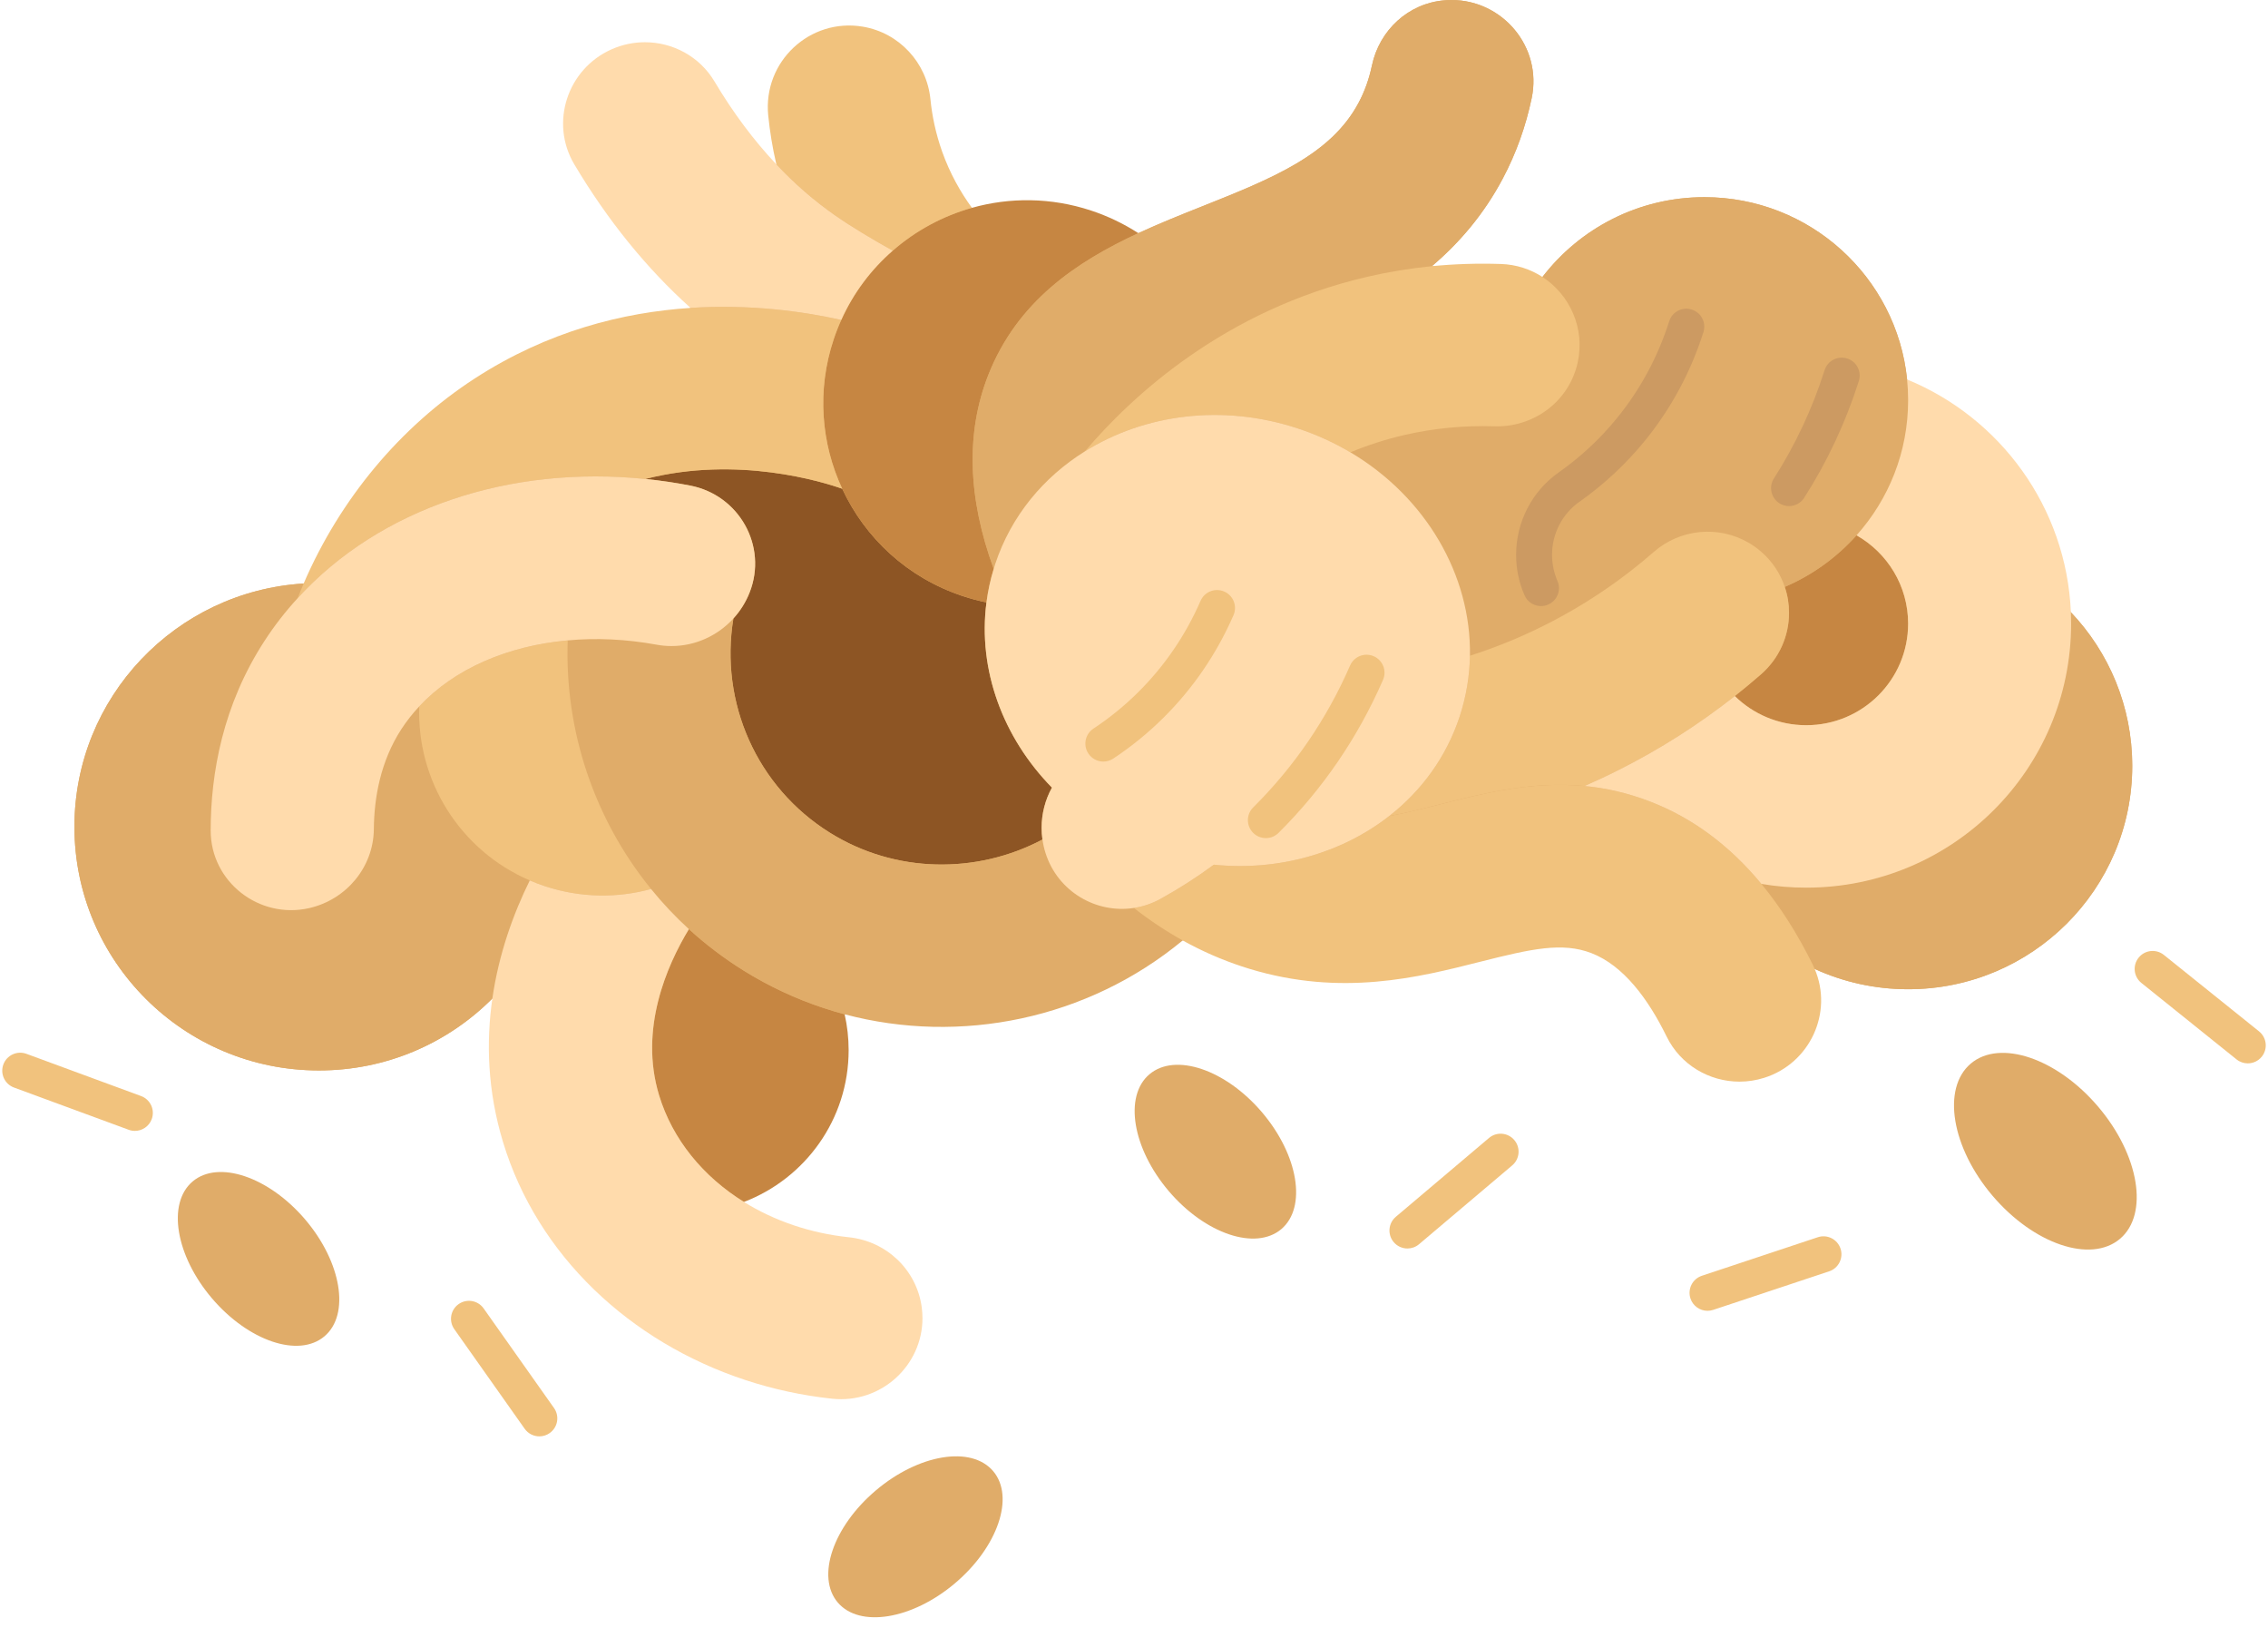 <?xml version="1.0" encoding="UTF-8"?>
<!DOCTYPE svg PUBLIC '-//W3C//DTD SVG 1.0//EN'
          'http://www.w3.org/TR/2001/REC-SVG-20010904/DTD/svg10.dtd'>
<svg height="362.4" preserveAspectRatio="xMidYMid meet" version="1.0" viewBox="-0.5 0.0 505.0 362.4" width="505.0" xmlns="http://www.w3.org/2000/svg" xmlns:xlink="http://www.w3.org/1999/xlink" zoomAndPan="magnify"
><g
  ><g id="change1_1"
    ><path d="M460.611,136.28l-36.47-51.81v-0.01c-2.33-22.79-21.65-40.57-45.14-40.57 c-14.7,0-27.76,6.97-36.05,17.76l-24.62-2.4c6.07-5.16,11.52-11.47,15.77-19.48c2.98-5.61,5.13-11.61,6.46-17.97 c2.36-11.36-6.49-21.8-17.87-21.8c-0.52,0-1.05,0.02-1.59,0.07c-8.03,0.68-14.45,6.64-16.12,14.5c-0.63,3-1.62,5.77-2.96,8.28 c-6.19,11.67-19.45,16.95-34.81,23.07c-4.67,1.86-9.5,3.78-14.25,5.98l-37.05-5.64l-43.55-9.68l-19.1,31.96l-86.15,61.35 c-28.48,1.74-51.04,25.32-51.04,54.14c0,29.96,24.37,54.25,54.44,54.25c15.1,0,28.76-6.12,38.62-16.02 c8.863,30.346,28.971,43.212,56.02,45.29l22.42-41.77l75.27-16.44c47.25-10.114,94.24-10.874,140.73,6.35 c6.33,2.89,13.37,4.51,20.8,4.51c27.56,0,49.9-22.27,49.9-49.73C474.271,157.23,469.081,145.19,460.611,136.28z" fill="#e0ac69"
    /></g
    ><g id="change1_2"
    ><path d="M67.451,271.45c8.1,9.52,10.03,21.17,4.29,26.01c-5.73,4.85-16.94,1.06-25.05-8.46 c-8.1-9.52-10.03-21.16-4.3-26.01C48.121,258.15,59.341,261.94,67.451,271.45z" fill="#e0ac69"
    /></g
    ><g id="change1_3"
    ><path d="M220.631,327.46c4.87,5.71,1.06,16.89-8.49,24.97c-9.55,8.08-21.24,9.99-26.1,4.28 c-4.86-5.71-1.06-16.89,8.49-24.96C204.081,323.67,215.771,321.75,220.631,327.46z" fill="#e0ac69"
    /></g
    ><g id="change1_4"
    ><path d="M280.501,247.59c8.1,9.52,10.03,21.16,4.3,26.01c-5.74,4.84-16.95,1.06-25.06-8.46 c-8.1-9.52-10.03-21.17-4.3-26.01C261.181,234.28,272.391,238.07,280.501,247.59z" fill="#e0ac69"
    /></g
    ><g id="change1_5"
    ><path d="M466.671,246.33c9.17,10.77,11.35,23.95,4.87,29.43c-6.49,5.49-19.19,1.2-28.36-9.57 c-9.17-10.77-11.35-23.95-4.86-29.44C444.801,231.27,457.501,235.55,466.671,246.33z" fill="#e0ac69"
    /></g
    ><g id="change2_1"
    ><path d="M233.731,175.32c-1.5,2.72-2.3,5.8-2.3,8.94c0,0.87,0.06,1.74,0.18,2.62 c-14.71,7.78-32.82,7.51-47.28-1.49c-16.37-10.18-24.62-29.06-21.53-47.71v-0.01c1.52-1.66,2.75-3.6,3.61-5.78 c4.06-10.31-2.31-21.68-13.22-23.8c-3.31-0.64-6.61-1.13-9.9-1.46v-0.04c20.49-5.22,39.4,0.67,43.73,2.2h0.01 c5.08,10.94,14.52,19.84,26.91,23.92c1.73,0.57,3.47,1.03,5.2,1.38h0.01C217.201,149.08,222.811,164.18,233.731,175.32z" fill="#8d5524"
    /></g
    ><g id="change3_1"
    ><path d="M412.881,119.16c6.86,3.89,11.49,11.24,11.49,19.66c0,12.49-10.16,22.61-22.69,22.61 c-6.19,0-11.81-2.48-15.9-6.49c1.98-1.56,3.92-3.18,5.83-4.84c4.15-3.63,6.24-8.66,6.24-13.69c0-1.95-0.31-3.91-0.95-5.77h0.01 C403.051,128.01,408.491,124.06,412.881,119.16z" fill="#c68642"
    /></g
    ><g id="change3_2"
    ><path d="M187.571,225.78c0.58,2.56,0.89,5.24,0.89,7.98c0,15.42-9.68,28.57-23.31,33.79 c-9.05-5.62-15.9-13.86-18.91-23.79c-4.44-14.66,1.68-28.74,6.65-36.94c3.72,3.4,7.81,6.5,12.22,9.25 c5.66,3.52,11.63,6.29,17.79,8.32C184.441,224.9,186.001,225.36,187.571,225.78z" fill="#c68642"
    /></g
    ><g id="change3_3"
    ><path d="M186.821,71.22c2.73-6.06,6.68-11.27,11.46-15.42c5.1-4.46,11.13-7.71,17.63-9.54 c8.41-2.36,17.59-2.34,26.51,0.6c3.81,1.26,7.33,2.96,10.54,5.04c-13.84,6.42-26.97,15.2-33.43,31.64 c-4.99,12.74-4.58,27.21,1.23,43.09c-0.76,2.47-1.29,4.96-1.61,7.46h-0.01c-1.73-0.35-3.47-0.81-5.2-1.38 c-12.39-4.08-21.83-12.98-26.91-23.92c-4.68-10.05-5.69-21.84-1.92-33.19C185.611,74.09,186.181,72.63,186.821,71.22z" fill="#c68642"
    /></g
    ><g id="change1_6"
    ><path d="M403.151,214.78c-3.38-6.87-7.21-12.89-11.46-18.03c3.25,0.56,6.59,0.84,9.99,0.84 c32.58,0,58.98-26.31,58.98-58.77c0-0.85-0.02-1.7-0.05-2.54c8.47,8.91,13.66,20.95,13.66,34.19c0,27.46-22.34,49.73-49.9,49.73 c-7.43,0-14.47-1.62-20.8-4.51C403.441,215.38,403.301,215.08,403.151,214.78z" fill="#e0ac69"
    /></g
    ><g id="change1_7"
    ><path d="M388.801,120.78c-6.62-3.83-15.12-3.11-21.07,2.08c-6.33,5.53-13.19,10.32-20.53,14.34 c-1.2,0.66-2.41,1.29-3.64,1.91c-5.65,2.85-11.26,5.09-16.76,6.85c0.32-17.93-9.85-35.34-26.62-45.28 c3.72-1.54,7.73-2.86,12.03-3.85c6.49-1.5,13.25-2.15,20.03-1.94c0.2,0.01,0.41,0.01,0.61,0.01c8.56,0,16.06-5.77,17.93-14.15 c1.71-7.68-1.75-15.14-7.83-19.1c8.29-10.79,21.35-17.76,36.05-17.76c23.49,0,42.81,17.78,45.14,40.57v0.01 c0.15,1.52,0.23,3.06,0.23,4.62c0,11.55-4.34,22.08-11.49,30.07c-4.39,4.9-9.83,8.85-15.97,11.48h-0.01 c-0.97-2.91-2.71-5.62-5.23-7.81C390.771,122.04,389.811,121.36,388.801,120.78z" fill="#e0ac69"
    /></g
    ><g id="change1_8"
    ><path d="M67.111,129.89c-0.46,1.07-0.91,2.16-1.34,3.25l0.01,0.01c-2.71,2.95-5.18,6.12-7.38,9.51 c-9.28,14.28-11.98,29.42-11.99,42.2c-0.01,11.43,10.78,19.83,21.95,17.28c8.26-1.89,14.3-9.12,14.38-17.56 c0.06-6.96,1.46-15.08,6.12-22.26c1.18-1.81,2.51-3.5,3.99-5.08c-0.58,16.44,8.98,32.03,24.61,38.74 c-3.61,7.31-6.88,16.24-8.33,26.28c-9.86,9.9-23.52,16.02-38.62,16.02c-30.07,0-54.44-24.29-54.44-54.25 C16.071,155.21,38.631,131.63,67.111,129.89z" fill="#e0ac69"
    /></g
    ><g id="change1_9"
    ><path d="M251.971,202.11c3.5,2.74,7.12,5.15,10.87,7.23c-21.2,17.52-49.48,23.29-75.27,16.44 c-1.57-0.42-3.13-0.88-4.67-1.39c-6.16-2.03-12.13-4.8-17.79-8.32c-4.41-2.75-8.5-5.85-12.22-9.25c-3.06-2.79-5.87-5.78-8.43-8.94 c-12.64-15.54-19.26-35.2-18.55-55.33c6.34-0.59,13.02-0.28,19.76,0.95c1.12,0.21,2.24,0.31,3.34,0.31 c5.29,0,10.28-2.29,13.79-6.13c-3.09,18.65,5.16,37.53,21.53,47.71c14.46,9,32.57,9.27,47.28,1.49h0.01c0.14,1.01,0.36,2.01,0.68,3 C235.031,198.5,243.601,203.4,251.971,202.11z" fill="#e0ac69"
    /></g
    ><g id="change1_10"
    ><path d="M322.691,0c11.38,0,20.23,10.44,17.87,21.8c-1.33,6.36-3.48,12.36-6.46,17.97 c-4.25,8.01-9.7,14.32-15.77,19.48c-4.84,0.48-9.63,1.26-14.33,2.35c-31.98,7.4-52.69,26.79-62.93,38.87 c-9.22,5.75-16.42,14.35-19.97,25.07c-0.12,0.36-0.24,0.73-0.34,1.09c-5.81-15.88-6.22-30.35-1.23-43.09 c6.46-16.44,19.59-25.22,33.43-31.64c4.75-2.2,9.58-4.12,14.25-5.98c15.36-6.12,28.62-11.4,34.81-23.07 c1.34-2.51,2.33-5.28,2.96-8.28c1.67-7.86,8.09-13.82,16.12-14.5C321.641,0.02,322.171,0,322.691,0z" fill="#e0ac69"
    /></g
    ><g id="change4_1"
    ><path d="M209.291,33.78c1.75,4.9,4.12,9.05,6.62,12.48c-6.5,1.83-12.53,5.08-17.63,9.54l-0.01-0.01 c-4.62-2.57-9.1-5.25-12.82-7.84c-4.65-3.24-9.02-7.04-13.09-11.37c-0.88-3.78-1.46-7.43-1.81-10.91 c-1.18-11.92,9.24-21.73,21.09-19.73c4.05,0.69,7.6,2.69,10.24,5.54c2.65,2.84,4.38,6.53,4.79,10.6 C207.031,25.72,207.831,29.67,209.291,33.78z" fill="#f1c27d"
    /></g
    ><g id="change4_2"
    ><path d="M403.571,215.69c4.14,9.7-1.03,21-11.25,24.23c-1.82,0.57-3.67,0.85-5.5,0.85 c-6.74,0-13.14-3.74-16.22-10.03c-4.08-8.32-9.58-15.81-16.76-18.58c-6.47-2.48-13.26-0.98-24.73,1.92 c-13.77,3.49-30.9,7.83-51.47,1.56c-0.53-0.16-1.07-0.33-1.6-0.51c-4.55-1.5-8.96-3.43-13.2-5.79c-3.75-2.08-7.37-4.49-10.87-7.23 c2.01-0.3,4.01-0.96,5.91-2.01c4.13-2.28,8.1-4.82,11.89-7.62c14.5,1.47,28.53-2.6,39.06-10.84v0.01 c3.67-0.67,7.41-1.62,11.34-2.62c9.76-2.47,20.44-5.18,32.15-4.07c4.72,0.45,9.61,1.53,14.67,3.49c9.38,3.63,17.63,9.75,24.7,18.3 c4.25,5.14,8.08,11.16,11.46,18.03C403.301,215.08,403.441,215.38,403.571,215.69z" fill="#f1c27d"
    /></g
    ><g id="change4_3"
    ><path d="M144.461,197.88l-0.01,0.01c-7.5,2.05-15.66,1.99-23.6-0.62c-1.16-0.38-2.29-0.81-3.39-1.29 c-15.63-6.71-25.19-22.3-24.61-38.74c7.86-8.42,19.73-13.49,33.06-14.69C125.201,162.68,131.821,182.34,144.461,197.88z" fill="#f1c27d"
    /></g
    ><g id="change4_4"
    ><path d="M67.111,129.89c8.1-18.78,21.48-34.86,38.08-45.63c16.29-10.57,33.12-14.75,48.07-15.72 c13.19-0.86,24.93,0.76,33.56,2.68c-0.64,1.41-1.21,2.87-1.71,4.38c-3.77,11.35-2.76,23.14,1.92,33.19h-0.01 c-4.33-1.53-23.24-7.42-43.73-2.2v0.04c-30.27-3.13-59.22,6.49-77.51,26.52l-0.01-0.01C66.201,132.05,66.651,130.96,67.111,129.89z" fill="#f1c27d"
    /></g
    ><g id="change4_5"
    ><path d="M342.951,61.65c6.08,3.96,9.54,11.42,7.83,19.1c-1.87,8.38-9.37,14.15-17.93,14.15 c-0.2,0-0.41,0-0.61-0.01c-6.78-0.21-13.54,0.44-20.03,1.94c-4.3,0.99-8.31,2.31-12.03,3.85c-3.61-2.14-7.54-3.94-11.73-5.32 c-16.81-5.54-34.18-3.13-47.38,5.11c10.24-12.08,30.95-31.47,62.93-38.87c4.7-1.09,9.49-1.87,14.33-2.35 c5.08-0.5,10.22-0.66,15.35-0.49C337.131,58.87,340.291,59.93,342.951,61.65z" fill="#f1c27d"
    /></g
    ><g id="change4_6"
    ><path d="M385.781,154.94c-8.04,6.34-16.68,11.84-25.87,16.46c-2.54,1.28-5.07,2.46-7.59,3.56 c-11.71-1.11-22.39,1.6-32.15,4.07c-3.93,1-7.67,1.95-11.34,2.62v-0.01c7.14-5.57,12.67-13.06,15.65-22.04 c1.49-4.51,2.25-9.09,2.32-13.64c5.5-1.76,11.11-4,16.76-6.85c1.23-0.62,2.44-1.25,3.64-1.91c7.34-4.02,14.2-8.81,20.53-14.34 c5.95-5.19,14.45-5.91,21.07-2.08c1.01,0.58,1.97,1.26,2.87,2.05c2.52,2.19,4.26,4.9,5.23,7.81c0.64,1.86,0.95,3.82,0.95,5.77 c0,5.03-2.09,10.06-6.24,13.69C389.701,151.76,387.761,153.38,385.781,154.94z" fill="#f1c27d"
    /></g
    ><g id="change5_1"
    ><path d="M460.611,136.28c0.03,0.84,0.05,1.69,0.05,2.54c0,32.46-26.4,58.77-58.98,58.77 c-3.4,0-6.74-0.28-9.99-0.84c-7.07-8.55-15.32-14.67-24.7-18.3c-5.06-1.96-9.95-3.04-14.67-3.49c2.52-1.1,5.05-2.28,7.59-3.56 c9.19-4.62,17.83-10.12,25.87-16.46c4.09,4.01,9.71,6.49,15.9,6.49c12.53,0,22.69-10.12,22.69-22.61c0-8.42-4.63-15.77-11.49-19.66 c7.15-7.99,11.49-18.52,11.49-30.07c0-1.56-0.08-3.1-0.23-4.62C444.831,92.96,459.611,112.85,460.611,136.28z" fill="#ffdbac"
    /></g
    ><g id="change5_2"
    ><path d="M198.271,55.79l0.01,0.01c-4.78,4.15-8.73,9.36-11.46,15.42c-8.63-1.92-20.37-3.54-33.56-2.68 c-9.84-8.84-18.49-19.53-25.89-31.96c-5.5-9.26-1.54-21.24,8.32-25.61c2.4-1.06,4.92-1.57,7.4-1.57c6.2,0,12.18,3.15,15.51,8.75 c4.13,6.94,8.73,13.09,13.76,18.43c4.07,4.33,8.44,8.13,13.09,11.37C189.171,50.54,193.651,53.22,198.271,55.79z" fill="#ffdbac"
    /></g
    ><g id="change5_3"
    ><path d="M165.151,267.55c6.78,4.22,14.8,6.96,23.36,7.86c8.37,0.87,15.09,7.25,16.22,15.56 c0.11,0.83,0.17,1.65,0.17,2.45c0,10.55-9.23,19.09-20.11,17.93c-6.66-0.71-13.14-2.12-19.33-4.16 c-25.63-8.44-46.3-27.69-53.96-52.98c-3.45-11.39-3.78-22.2-2.37-31.95c1.45-10.04,4.72-18.97,8.33-26.28 c1.1,0.48,2.23,0.91,3.39,1.29c7.94,2.61,16.1,2.67,23.6,0.62l0.01-0.01c2.56,3.16,5.37,6.15,8.43,8.94 c-4.97,8.2-11.09,22.28-6.65,36.94C149.251,253.69,156.101,261.93,165.151,267.55z" fill="#ffdbac"
    /></g
    ><g id="change5_4"
    ><path d="M92.851,157.24c-1.48,1.58-2.81,3.27-3.99,5.08c-4.66,7.18-6.06,15.3-6.12,22.26 c-0.08,8.44-6.12,15.67-14.38,17.56c-11.17,2.55-21.96-5.85-21.95-17.28c0.01-12.78,2.71-27.92,11.99-42.2 c2.2-3.39,4.67-6.56,7.38-9.51c18.29-20.03,47.24-29.65,77.51-26.52c3.29,0.33,6.59,0.82,9.9,1.46 c10.91,2.12,17.28,13.49,13.22,23.8c-0.86,2.18-2.09,4.12-3.61,5.78v0.01c-3.51,3.84-8.5,6.13-13.79,6.13 c-1.1,0-2.22-0.1-3.34-0.31c-6.74-1.23-13.42-1.54-19.76-0.95C112.581,143.75,100.711,148.82,92.851,157.24z" fill="#ffdbac"
    /></g
    ><g id="change5_5"
    ><path d="M269.771,192.48c-3.79,2.8-7.76,5.34-11.89,7.62c-1.9,1.05-3.9,1.71-5.91,2.01 c-8.37,1.29-16.94-3.61-19.67-12.23c-0.32-0.99-0.54-1.99-0.68-3h-0.01c-0.12-0.88-0.18-1.75-0.18-2.62c0-3.14,0.8-6.22,2.3-8.94 c-10.92-11.14-16.53-26.24-14.58-41.23c0.32-2.5,0.85-4.99,1.61-7.46c0.1-0.36,0.22-0.73,0.34-1.09 c3.55-10.72,10.75-19.32,19.97-25.07c13.2-8.24,30.57-10.65,47.38-5.11c4.19,1.38,8.12,3.18,11.73,5.32 c16.77,9.94,26.94,27.35,26.62,45.28c-0.07,4.55-0.83,9.13-2.32,13.64c-2.98,8.98-8.51,16.47-15.65,22.04 C298.301,189.88,284.271,193.95,269.771,192.48z" fill="#ffdbac"
    /></g
    ><g id="change4_7"
    ><path d="M272.09,131.673c-2.024-0.883-4.382,0.042-5.266,2.067c-3.346,7.672-8.023,14.519-13.903,20.352 c-3.023,3.005-6.371,5.727-9.951,8.091c-1.844,1.217-2.351,3.699-1.134,5.542c0.769,1.165,2.043,1.796,3.342,1.796 c0.756,0,1.521-0.214,2.2-0.663c4.021-2.655,7.783-5.714,11.179-9.089c6.599-6.546,11.847-14.228,15.6-22.831 C275.041,134.914,274.115,132.557,272.09,131.673z" fill="#f1c27d"
    /></g
    ><g id="change4_8"
    ><path d="M305.379,146.074c-2.026-0.884-4.382,0.042-5.265,2.068c-5.186,11.894-12.443,22.519-21.571,31.58 c-1.568,1.556-1.577,4.089-0.021,5.657c0.782,0.788,1.81,1.182,2.839,1.182c1.019,0,2.038-0.387,2.818-1.161 c9.849-9.776,17.678-21.236,23.269-34.06C308.33,149.314,307.404,146.957,305.379,146.074z" fill="#f1c27d"
    /></g
    ><g id="change4_9"
    ><path d="M404.26,275.404l-25.82,8.58c-2.097,0.697-3.231,2.961-2.535,5.057 c0.558,1.678,2.119,2.74,3.795,2.74c0.418,0,0.843-0.066,1.262-0.205l25.82-8.58c2.097-0.697,3.231-2.961,2.535-5.057 C408.62,275.842,406.356,274.706,404.26,275.404z" fill="#f1c27d"
    /></g
    ><g id="change4_10"
    ><path d="M331.048,253.306l-20.75,17.55c-1.687,1.427-1.897,3.951-0.471,5.637 c0.792,0.936,1.92,1.417,3.056,1.417c0.913,0,1.83-0.311,2.581-0.946l20.75-17.55c1.687-1.427,1.897-3.951,0.471-5.637 C335.257,252.089,332.733,251.879,331.048,253.306z" fill="#f1c27d"
    /></g
    ><g id="change4_11"
    ><path d="M502.506,229.582l-21.19-17.02c-1.723-1.384-4.24-1.109-5.624,0.614 c-1.383,1.722-1.108,4.24,0.614,5.624l21.19,17.02c0.739,0.593,1.624,0.881,2.502,0.881c1.17,0,2.331-0.511,3.121-1.495 C504.503,233.483,504.228,230.965,502.506,229.582z" fill="#f1c27d"
    /></g
    ><g id="change4_12"
    ><path d="M107.188,291.251c-1.275-1.804-3.771-2.232-5.575-0.958c-1.804,1.275-2.233,3.771-0.958,5.575 l15.67,22.17c0.78,1.103,2.015,1.692,3.27,1.692c0.798,0,1.604-0.238,2.305-0.734c1.804-1.275,2.233-3.771,0.958-5.575 L107.188,291.251z" fill="#f1c27d"
    /></g
    ><g id="change4_13"
    ><path d="M30.913,243.977l-25.53-9.4c-2.073-0.763-4.373,0.298-5.135,2.372 c-0.764,2.073,0.298,4.372,2.372,5.135l25.53,9.4c0.456,0.168,0.922,0.248,1.381,0.248c1.628,0,3.159-1.002,3.754-2.619 C34.048,247.039,32.986,244.74,30.913,243.977z" fill="#f1c27d"
    /></g
    ><g id="change6_1"
    ><path d="M376.193,68.908c-2.105-0.669-4.355,0.495-5.024,2.6c-2.54,7.988-6.484,15.282-11.726,21.681 c-3.704,4.534-8.05,8.572-12.916,12c-5.915,4.168-9.446,11.013-9.446,18.31c0,3.109,0.629,6.137,1.87,9 c0.654,1.509,2.126,2.411,3.672,2.411c0.531,0,1.07-0.106,1.588-0.331c2.027-0.878,2.958-3.233,2.08-5.261 c-0.803-1.854-1.21-3.812-1.21-5.82c0-4.699,2.263-9.099,6.054-11.77c5.46-3.847,10.34-8.382,14.501-13.475 c5.882-7.182,10.309-15.366,13.157-24.323C379.462,71.827,378.298,69.578,376.193,68.908z" fill="#cc9a62"
    /></g
    ><g id="change6_2"
    ><path d="M410.794,79.798c-2.105-0.667-4.354,0.495-5.024,2.6c-2.716,8.542-6.513,16.65-11.284,24.099 c-1.191,1.86-0.649,4.334,1.21,5.526c0.668,0.428,1.416,0.632,2.154,0.632c1.318,0,2.608-0.651,3.372-1.843 c5.148-8.037,9.244-16.781,12.172-25.989C414.063,82.717,412.898,80.467,410.794,79.798z" fill="#cc9a62"
    /></g
  ></g
></svg
>
